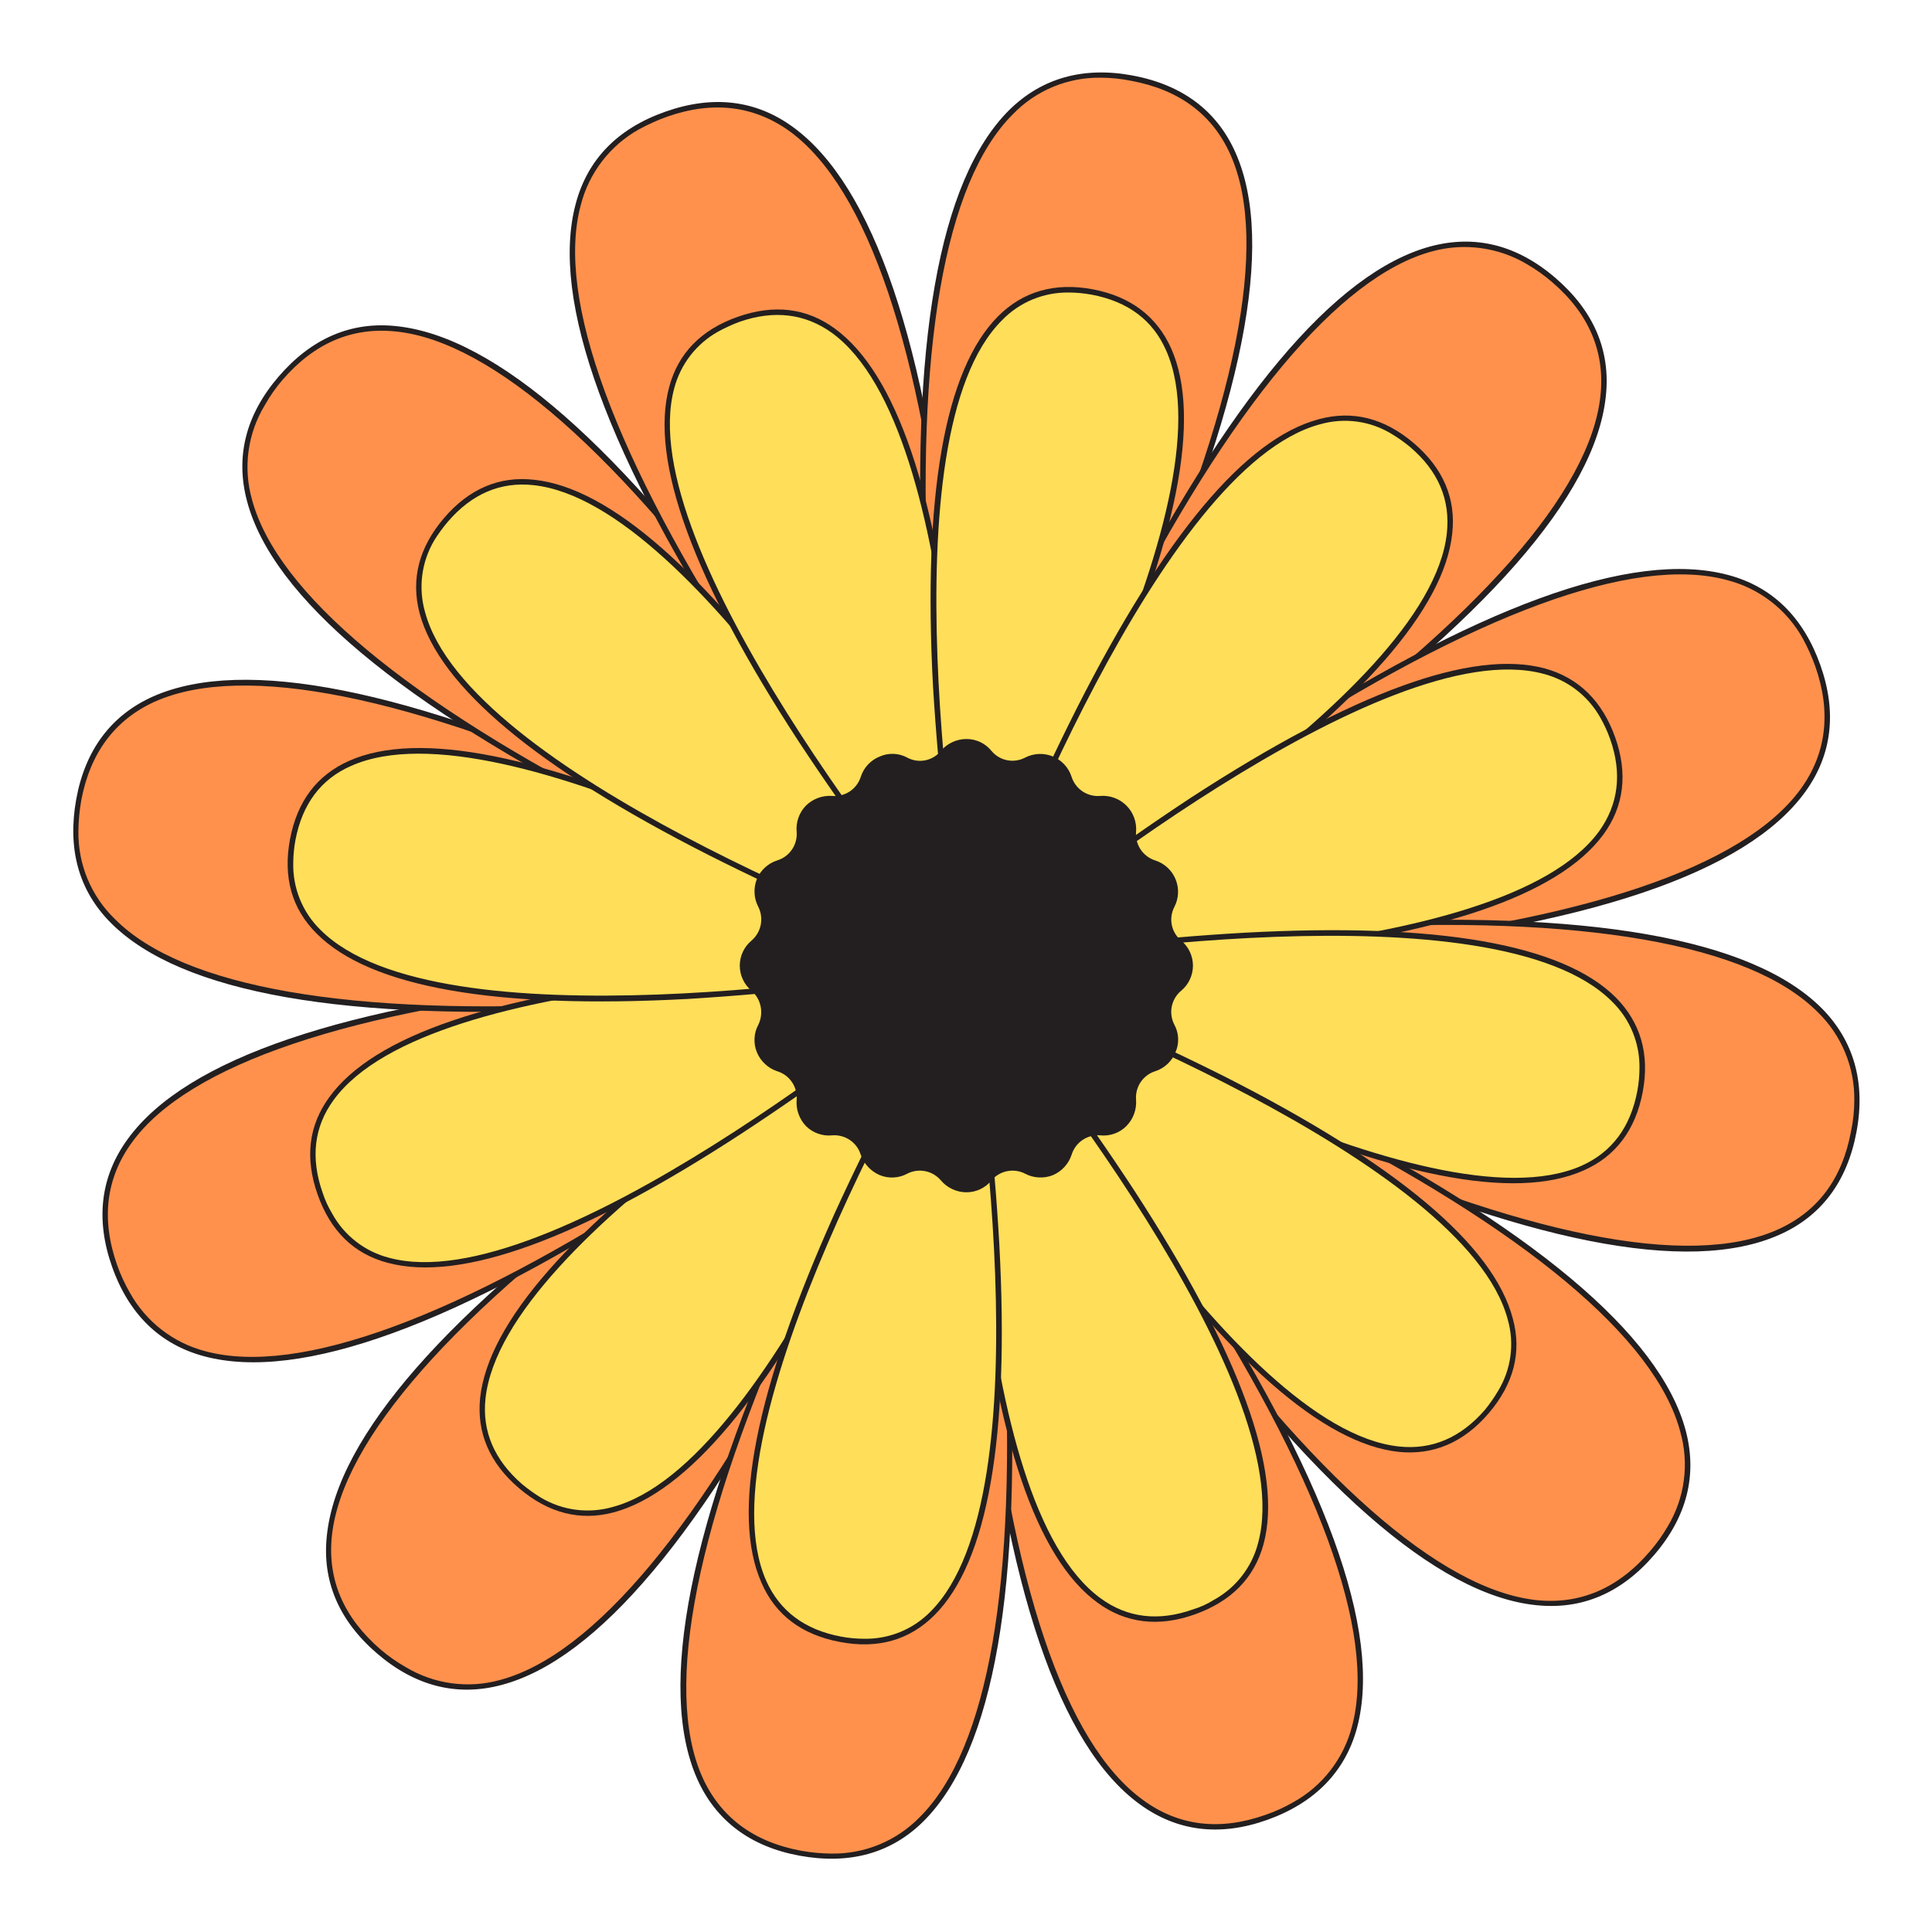 <svg xmlns="http://www.w3.org/2000/svg" xmlns:xlink="http://www.w3.org/1999/xlink" width="500" zoomAndPan="magnify" viewBox="0 0 375 375" height="500" preserveAspectRatio="xMidYMid meet" version="1.0"><path fill="#ff914d" d="M 186.668 188.473 C 186.668 188.473 124.328 364.02 73.527 320.516 C 22.727 277.012 186.668 188.473 186.668 188.473 Z M 186.668 188.473 " fill-opacity="1" fill-rule="nonzero"/><path fill="#231f20" d="M 63.449 298 C 62.477 306.824 65.742 314.539 73.18 320.934 C 80.617 327.324 88.746 329.34 97.363 327.047 C 115.988 322.113 136.77 297.305 159.145 253.312 C 169.688 232.293 179.023 210.746 187.152 188.68 C 187.219 188.469 187.172 188.281 187.012 188.125 L 186.387 188.125 C 165.828 199.539 145.977 212.07 126.828 225.723 C 86.801 254.426 65.465 278.816 63.449 298 Z M 127.457 226.488 C 146.184 213.129 165.598 200.852 185.691 189.656 C 177.707 211.227 168.531 232.285 158.172 252.824 C 136.281 295.914 115.223 321.211 97.086 326.074 C 95.551 326.504 93.992 326.77 92.402 326.879 C 90.812 326.988 89.23 326.934 87.652 326.719 C 86.078 326.504 84.535 326.133 83.035 325.602 C 81.535 325.074 80.102 324.395 78.738 323.574 C 77.008 322.594 75.387 321.461 73.875 320.168 C 66.715 313.984 63.52 306.617 64.422 298.066 C 66.438 279.441 88.191 254.703 127.457 226.488 Z M 127.457 226.488 " fill-opacity="1" fill-rule="nonzero"/><path fill="#ff914d" d="M 186.25 187.918 C 186.25 187.918 44.477 308.699 22.238 245.668 C 0 182.637 186.25 187.918 186.25 187.918 Z M 186.25 187.918 " fill-opacity="1" fill-rule="nonzero"/><path fill="#231f20" d="M 24.809 221.066 C 19.527 228.293 18.484 236.633 21.754 245.875 C 25.02 255.121 31.066 260.957 39.613 263.25 C 58.238 268.254 88.676 257.203 130.027 230.238 C 149.676 217.34 168.531 203.371 186.598 188.332 C 186.75 188.148 186.797 187.941 186.734 187.707 L 186.668 187.707 C 186.582 187.531 186.445 187.441 186.25 187.43 C 162.73 187.031 139.266 187.961 115.852 190.211 C 66.785 195.074 36.137 205.5 24.809 221.066 Z M 115.988 191.184 C 138.895 188.969 161.852 188.043 184.859 188.402 C 167.137 203.105 148.652 216.773 129.402 229.406 C 88.953 255.746 57.961 267.141 39.891 262.277 C 38.348 261.879 36.863 261.328 35.434 260.629 C 34.004 259.926 32.66 259.09 31.398 258.117 C 30.137 257.141 28.988 256.051 27.949 254.844 C 26.91 253.641 26.004 252.34 25.227 250.949 C 24.227 249.219 23.391 247.414 22.727 245.527 C 19.598 236.633 20.57 228.641 25.645 221.691 C 36.625 206.613 67.898 196.047 115.988 191.184 Z M 115.988 191.184 " fill-opacity="1" fill-rule="nonzero"/><path fill="#ff914d" d="M 186.18 187.152 C 186.18 187.152 2.988 220.926 15.289 155.254 C 27.59 89.582 186.18 187.152 186.18 187.152 Z M 186.18 187.152 " fill-opacity="1" fill-rule="nonzero"/><path fill="#231f20" d="M 29.746 135.168 C 21.613 138.785 16.539 145.523 14.801 155.113 C 13.066 164.707 15.219 172.836 21.543 179.16 C 35.164 192.781 67.062 198.41 116.266 195.77 C 139.75 194.426 163.074 191.738 186.25 187.707 C 186.457 187.641 186.668 187.5 186.668 187.293 L 186.668 187.152 C 186.645 186.965 186.551 186.828 186.387 186.734 C 166.215 174.648 145.438 163.715 124.051 153.934 C 79.156 133.711 47.395 127.387 29.746 135.168 Z M 123.703 154.906 C 144.648 164.43 164.988 175.109 184.719 186.945 C 162.043 190.773 139.227 193.367 116.266 194.727 C 67.969 197.301 35.512 191.668 22.309 178.395 C 21.164 177.289 20.141 176.078 19.246 174.766 C 18.348 173.449 17.598 172.055 16.984 170.586 C 16.375 169.113 15.922 167.598 15.625 166.035 C 15.328 164.469 15.191 162.891 15.219 161.301 C 15.238 159.293 15.426 157.301 15.777 155.324 C 17.512 146.082 22.379 139.617 30.16 136.141 C 47.328 128.566 79.641 135.031 123.703 154.906 Z M 123.703 154.906 " fill-opacity="1" fill-rule="nonzero"/><path fill="#ff914d" d="M 186.527 186.527 C 186.527 186.527 10.98 124.188 54.484 73.387 C 97.988 22.586 186.527 186.527 186.527 186.527 Z M 186.527 186.527 " fill-opacity="1" fill-rule="nonzero"/><path fill="#231f20" d="M 77 63.312 C 68.176 62.336 60.461 65.672 54.066 73.109 C 47.676 80.547 45.66 88.676 47.953 97.293 C 52.887 115.918 77.695 136.699 121.688 159.008 C 142.691 169.582 164.238 178.918 186.32 187.012 C 186.531 187.078 186.719 187.031 186.875 186.875 L 186.945 186.875 C 187.012 186.711 187.012 186.551 186.945 186.387 C 175.559 165.789 163.027 145.914 149.348 126.762 C 120.574 86.66 96.184 65.324 77 63.312 Z M 148.512 127.316 C 161.871 146.047 174.148 165.461 185.344 185.555 C 163.781 177.57 142.723 168.422 122.176 158.102 C 79.086 136.211 53.789 115.086 48.926 97.016 C 48.484 95.477 48.211 93.91 48.094 92.316 C 47.98 90.723 48.031 89.129 48.246 87.547 C 48.461 85.961 48.836 84.414 49.371 82.906 C 49.91 81.402 50.594 79.965 51.426 78.602 C 52.406 76.867 53.539 75.246 54.832 73.734 C 61.039 66.555 68.406 63.426 76.934 64.352 C 95.488 66.301 120.297 88.121 148.512 127.316 Z M 148.512 127.316 " fill-opacity="1" fill-rule="nonzero"/><path fill="#ff914d" d="M 187.082 186.109 C 187.082 186.109 66.23 44.34 129.332 22.168 C 192.434 0 187.082 186.109 187.082 186.109 Z M 187.082 186.109 " fill-opacity="1" fill-rule="nonzero"/><path fill="#231f20" d="M 153.934 24.672 C 146.707 19.391 138.367 18.418 129.125 21.684 C 119.879 24.949 114.043 30.926 111.75 39.543 C 106.746 58.168 117.797 88.539 144.762 129.887 C 157.66 149.535 171.629 168.391 186.668 186.457 C 186.852 186.613 187.059 186.66 187.293 186.598 L 187.359 186.598 C 187.523 186.477 187.617 186.312 187.641 186.109 C 188.035 162.613 187.109 139.172 184.859 115.781 C 179.926 66.648 169.5 36 153.934 24.672 Z M 183.816 115.852 C 186.027 138.754 186.957 161.711 186.598 184.719 C 171.906 167.012 158.242 148.551 145.594 129.332 C 119.254 88.816 107.859 57.891 112.723 39.82 C 113.117 38.273 113.66 36.781 114.359 35.344 C 115.059 33.906 115.895 32.555 116.867 31.285 C 117.84 30.02 118.934 28.863 120.141 27.82 C 121.352 26.777 122.656 25.867 124.051 25.09 C 125.793 24.137 127.602 23.328 129.473 22.656 C 138.367 19.527 146.359 20.5 153.309 25.504 C 168.387 36.555 178.953 67.758 183.816 115.852 Z M 183.816 115.852 " fill-opacity="1" fill-rule="nonzero"/><path fill="#ff914d" d="M 187.848 186.039 C 187.848 186.039 154.074 2.918 219.746 15.148 C 285.418 27.383 187.848 186.039 187.848 186.039 Z M 187.848 186.039 " fill-opacity="1" fill-rule="nonzero"/><path fill="#231f20" d="M 239.832 29.676 C 236.215 21.473 229.477 16.469 219.887 14.664 C 210.293 12.855 202.164 15.148 195.84 21.406 C 182.219 35.027 176.59 66.926 179.23 116.195 C 180.586 139.68 183.273 163.004 187.293 186.18 C 187.355 186.395 187.496 186.531 187.707 186.598 L 187.848 186.598 C 188.055 186.609 188.195 186.516 188.266 186.32 C 200.352 166.145 211.285 145.367 221.066 123.98 C 241.289 79.016 247.613 47.258 239.832 29.676 Z M 220.094 123.562 C 210.547 144.52 199.871 164.883 188.055 184.652 C 184.23 161.949 181.637 139.109 180.273 116.129 C 177.699 67.898 183.332 35.375 196.605 22.168 C 197.711 21.023 198.922 20.004 200.234 19.105 C 201.551 18.211 202.945 17.457 204.414 16.848 C 205.887 16.238 207.402 15.785 208.965 15.488 C 210.531 15.188 212.109 15.055 213.699 15.082 C 215.715 15.09 217.707 15.297 219.676 15.707 C 228.918 17.445 235.383 22.238 238.859 30.09 C 246.434 47.188 239.969 79.504 220.094 123.562 Z M 220.094 123.562 " fill-opacity="1" fill-rule="nonzero"/><path fill="#ff914d" d="M 188.473 186.387 C 188.473 186.387 250.812 10.84 301.613 54.348 C 352.414 97.852 188.473 186.387 188.473 186.387 Z M 188.473 186.387 " fill-opacity="1" fill-rule="nonzero"/><path fill="#231f20" d="M 311.688 76.934 C 312.664 68.035 309.328 60.324 301.891 53.93 C 294.453 47.535 286.324 45.52 277.707 47.812 C 259.082 52.816 238.301 77.625 215.992 121.547 C 205.43 142.559 196.094 164.105 187.988 186.18 C 187.926 186.414 187.973 186.621 188.125 186.805 L 188.195 186.805 C 188.34 186.945 188.504 186.969 188.68 186.875 C 209.262 175.461 229.137 162.93 248.309 149.277 C 288.34 120.438 309.672 96.113 311.688 76.934 Z M 247.684 148.375 C 228.949 161.742 209.535 174.043 189.445 185.277 C 197.438 163.691 206.59 142.613 216.898 122.035 C 238.789 78.949 259.914 53.652 277.984 48.785 C 279.523 48.367 281.09 48.102 282.684 47.996 C 284.277 47.891 285.863 47.949 287.445 48.164 C 289.027 48.379 290.574 48.746 292.082 49.273 C 293.59 49.801 295.027 50.473 296.398 51.289 C 298.133 52.293 299.754 53.449 301.266 54.762 C 308.422 60.879 311.551 68.316 310.648 76.793 C 308.699 95.418 286.879 120.16 247.684 148.375 Z M 247.684 148.375 " fill-opacity="1" fill-rule="nonzero"/><path fill="#ff914d" d="M 188.891 186.945 C 188.891 186.945 330.66 66.16 352.832 129.191 C 375 192.227 188.891 186.945 188.891 186.945 Z M 188.891 186.945 " fill-opacity="1" fill-rule="nonzero"/><path fill="#231f20" d="M 350.328 153.793 C 355.609 146.566 356.582 138.227 353.316 129.055 C 350.051 119.879 344.074 113.902 335.457 111.609 C 316.832 106.605 286.461 117.727 245.113 144.621 C 225.473 157.559 206.617 171.551 188.543 186.598 C 188.383 186.754 188.34 186.938 188.402 187.152 C 188.523 187.316 188.688 187.41 188.891 187.43 C 212.387 187.828 235.828 186.902 259.219 184.652 C 308.352 179.785 339 169.363 350.328 153.793 Z M 259.148 183.676 C 236.246 185.891 213.289 186.816 190.281 186.457 C 208.023 171.816 226.484 158.148 245.668 145.453 C 286.184 119.117 317.109 107.719 335.18 112.582 C 336.727 112.977 338.219 113.523 339.656 114.219 C 341.094 114.918 342.445 115.754 343.715 116.727 C 344.98 117.703 346.137 118.793 347.18 120.004 C 348.223 121.215 349.133 122.516 349.91 123.91 C 350.863 125.656 351.672 127.461 352.344 129.332 C 355.473 138.227 354.5 146.289 349.496 153.168 C 338.445 168.32 307.242 178.812 259.148 183.676 Z M 259.148 183.676 " fill-opacity="1" fill-rule="nonzero"/><path fill="#ff914d" d="M 188.961 187.707 C 188.961 187.707 372.082 153.934 359.852 219.676 C 347.617 285.418 188.961 187.707 188.961 187.707 Z M 188.961 187.707 " fill-opacity="1" fill-rule="nonzero"/><path fill="#231f20" d="M 345.324 239.691 C 353.527 236.078 358.531 229.336 360.336 219.746 C 362.145 210.156 359.852 202.023 353.594 195.699 C 339.973 182.078 308.074 176.52 258.805 179.16 C 222.18 181.105 189.168 187.152 188.82 187.152 C 188.605 187.219 188.469 187.355 188.402 187.57 L 188.402 187.707 C 188.391 187.918 188.484 188.055 188.68 188.125 C 208.82 200.273 229.602 211.211 251.02 220.926 C 295.984 241.219 327.742 247.477 345.324 239.691 Z M 251.438 220.023 C 221.902 206.68 196.117 191.391 190.348 187.988 C 213.043 184.09 235.883 181.473 258.871 180.133 C 307.102 177.562 339.625 183.191 352.832 196.465 C 353.977 197.578 354.996 198.797 355.891 200.117 C 356.789 201.441 357.539 202.84 358.148 204.316 C 358.758 205.793 359.211 207.312 359.512 208.883 C 359.809 210.449 359.945 212.035 359.918 213.629 C 359.91 215.621 359.703 217.59 359.293 219.539 C 357.578 228.852 352.785 235.242 344.91 238.719 C 327.812 246.293 295.496 239.832 251.438 220.023 Z M 251.438 220.023 " fill-opacity="1" fill-rule="nonzero"/><path fill="#ff914d" d="M 188.613 188.332 C 188.613 188.332 364.16 250.672 320.652 301.473 C 277.148 352.273 188.613 188.332 188.613 188.332 Z M 188.613 188.332 " fill-opacity="1" fill-rule="nonzero"/><path fill="#231f20" d="M 298.066 311.551 C 306.965 312.523 314.676 309.258 321.07 301.82 C 327.465 294.383 329.48 286.254 327.188 277.637 C 322.184 259.012 297.375 238.23 253.453 215.855 C 232.426 205.328 210.879 195.992 188.82 187.848 C 188.586 187.785 188.379 187.832 188.195 187.988 C 188.062 188.16 188.039 188.344 188.125 188.543 C 188.332 188.82 204.316 218.355 225.723 248.102 C 254.562 288.199 278.887 309.535 298.066 311.551 Z M 226.625 247.543 C 213.258 228.809 200.957 209.395 189.723 189.309 C 211.316 197.301 232.398 206.477 252.965 216.828 C 296.051 238.648 321.348 259.777 326.145 277.914 C 326.578 279.445 326.855 281.004 326.969 282.594 C 327.086 284.18 327.039 285.762 326.828 287.34 C 326.621 288.918 326.254 290.457 325.727 291.961 C 325.203 293.461 324.531 294.895 323.711 296.262 C 322.707 297.992 321.551 299.613 320.238 301.125 C 314.121 308.285 306.684 311.48 298.207 310.578 C 279.582 308.562 254.84 286.809 226.625 247.543 Z M 226.625 247.543 " fill-opacity="1" fill-rule="nonzero"/><path fill="#ff914d" d="M 188.055 188.75 C 188.055 188.75 308.84 330.523 245.809 352.762 C 182.773 375 188.055 188.75 188.055 188.75 Z M 188.055 188.75 " fill-opacity="1" fill-rule="nonzero"/><path fill="#231f20" d="M 221.207 350.191 C 228.434 355.473 236.773 356.516 245.945 353.246 C 255.121 349.98 261.098 343.934 263.391 335.387 C 268.395 316.762 257.273 286.324 230.379 244.973 C 217.441 225.336 203.449 206.477 188.402 188.402 C 188.246 188.246 188.062 188.199 187.848 188.266 C 187.801 188.266 187.777 188.289 187.777 188.332 C 187.602 188.418 187.508 188.555 187.5 188.75 C 187.102 212.27 188.027 235.734 190.281 259.148 C 195.215 308.215 205.637 338.863 221.207 350.191 Z M 191.324 259.012 C 189.109 236.105 188.184 213.148 188.543 190.141 C 203.195 207.898 216.863 226.383 229.547 245.598 C 255.883 286.047 267.281 317.039 262.418 335.109 C 262.016 336.652 261.469 338.137 260.766 339.566 C 260.066 340.996 259.227 342.34 258.254 343.602 C 257.281 344.863 256.191 346.012 254.984 347.051 C 253.777 348.09 252.48 348.996 251.09 349.773 C 249.34 350.789 247.512 351.621 245.598 352.273 C 236.773 355.402 228.711 354.43 221.832 349.355 C 206.68 338.375 196.188 307.102 191.324 259.012 Z M 191.324 259.012 " fill-opacity="1" fill-rule="nonzero"/><path fill="#ff914d" d="M 187.293 188.82 C 187.293 188.82 221.066 372.012 155.324 359.711 C 89.582 347.41 187.293 188.82 187.293 188.82 Z M 187.293 188.82 " fill-opacity="1" fill-rule="nonzero"/><path fill="#231f20" d="M 135.309 345.254 C 138.922 353.387 145.664 358.461 155.254 360.199 C 164.844 361.934 172.977 359.781 179.301 353.457 C 192.922 339.836 198.48 307.938 195.84 258.734 C 193.895 222.109 187.848 189.027 187.848 188.75 C 187.848 188.473 187.641 188.332 187.43 188.332 L 187.293 188.332 C 187.105 188.355 186.965 188.449 186.875 188.613 C 174.727 208.75 163.789 229.531 154.074 250.949 C 133.781 295.844 127.523 327.605 135.309 345.254 Z M 154.977 251.297 C 164.559 230.383 175.238 210.043 187.012 190.281 C 190.918 212.949 193.535 235.77 194.867 258.734 C 197.438 307.031 191.809 339.488 178.535 352.691 C 177.422 353.836 176.203 354.855 174.883 355.754 C 173.559 356.648 172.16 357.402 170.684 358.012 C 169.207 358.621 167.688 359.074 166.117 359.371 C 164.551 359.668 162.965 359.805 161.371 359.781 C 159.387 359.762 157.414 359.574 155.461 359.223 C 146.148 357.488 139.758 352.621 136.281 344.84 C 128.707 327.672 135.168 295.359 154.977 251.297 Z M 154.977 251.297 " fill-opacity="1" fill-rule="nonzero"/><path fill="#ffde59" d="M 186.875 188.266 C 186.875 188.266 139.547 321.488 101.047 288.477 C 62.547 255.469 186.875 188.266 186.875 188.266 Z M 186.875 188.266 " fill-opacity="1" fill-rule="nonzero"/><path fill="#231f20" d="M 93.195 271.312 C 92.5 278.055 95 283.961 100.699 288.824 C 106.398 293.691 112.582 295.289 119.117 293.551 C 133.363 289.727 149.137 270.895 166.094 237.469 C 174.113 221.516 181.199 205.16 187.359 188.402 C 187.426 188.191 187.379 188.004 187.223 187.848 L 186.598 187.848 C 171.016 196.539 155.957 206.059 141.426 216.41 C 110.984 238.23 94.793 256.719 93.195 271.312 Z M 185.902 189.375 C 181.664 200.844 149.902 284.238 118.906 292.508 C 117.75 292.84 116.566 293.047 115.367 293.137 C 114.164 293.227 112.965 293.191 111.773 293.039 C 110.578 292.883 109.41 292.609 108.27 292.215 C 107.133 291.82 106.043 291.316 105.008 290.703 C 103.715 289.914 102.488 289.031 101.324 288.062 C 95.973 283.406 93.543 277.844 94.238 271.449 C 97.641 239.484 175.199 195.285 185.902 189.375 Z M 185.902 189.375 " fill-opacity="1" fill-rule="nonzero"/><path fill="#ffde59" d="M 186.527 187.777 C 186.527 187.777 78.949 279.512 62.129 231.629 C 45.312 183.746 186.527 187.777 186.527 187.777 Z M 186.527 187.777 " fill-opacity="1" fill-rule="nonzero"/><path fill="#231f20" d="M 63.938 212.934 C 59.906 218.426 59.141 224.75 61.645 231.84 C 64.145 238.926 68.66 243.375 75.266 245.113 C 89.441 248.934 112.516 240.523 143.926 220.023 C 158.859 210.246 173.176 199.637 186.875 188.195 C 187.086 188.062 187.156 187.879 187.082 187.641 L 187.082 187.5 C 186.98 187.355 186.844 187.285 186.668 187.293 C 168.812 186.984 151 187.676 133.223 189.375 C 95.836 193.129 72.555 201.051 63.938 212.934 Z M 185.137 188.266 C 175.754 196.117 106.539 252.48 75.543 244.141 C 74.379 243.844 73.258 243.43 72.176 242.902 C 71.098 242.375 70.082 241.746 69.133 241.008 C 68.18 240.273 67.316 239.449 66.535 238.539 C 65.754 237.625 65.07 236.645 64.492 235.59 C 63.711 234.297 63.086 232.93 62.617 231.492 C 60.254 224.75 60.949 218.703 64.77 213.492 C 83.672 187.57 172.906 188.055 185.137 188.266 Z M 185.137 188.266 " fill-opacity="1" fill-rule="nonzero"/><path fill="#ffde59" d="M 186.527 187.223 C 186.527 187.223 47.465 212.867 56.777 162.969 C 66.09 113.07 186.527 187.223 186.527 187.223 Z M 186.527 187.223 " fill-opacity="1" fill-rule="nonzero"/><path fill="#231f20" d="M 67.758 147.68 C 61.504 150.457 57.68 155.531 56.293 162.898 C 54.902 170.266 56.641 176.449 61.504 181.246 C 71.859 191.602 96.043 195.91 133.5 193.895 C 151.309 192.812 169.008 190.773 186.598 187.777 C 186.805 187.707 187.012 187.57 187.012 187.359 L 187.012 187.223 C 187.02 187.047 186.949 186.906 186.805 186.805 C 171.504 177.605 155.73 169.312 139.477 161.926 C 105.285 146.496 81.172 141.703 67.758 147.68 Z M 185.066 186.945 C 172.977 189.027 84.926 203.277 62.199 180.48 C 61.34 179.641 60.578 178.723 59.906 177.727 C 59.234 176.73 58.676 175.676 58.219 174.566 C 57.766 173.453 57.43 172.309 57.211 171.125 C 56.988 169.945 56.895 168.754 56.918 167.555 C 56.926 166.059 57.062 164.578 57.336 163.105 C 58.656 156.086 62.27 151.223 68.176 148.652 C 97.574 135.586 174.574 180.688 185.066 186.945 Z M 185.066 186.945 " fill-opacity="1" fill-rule="nonzero"/><path fill="#ffde59" d="M 186.734 186.734 C 186.734 186.734 53.512 139.41 86.523 100.906 C 119.531 62.406 186.734 186.734 186.734 186.734 Z M 186.734 186.734 " fill-opacity="1" fill-rule="nonzero"/><path fill="#231f20" d="M 103.688 93.125 C 96.945 92.359 91.039 94.863 86.176 100.562 C 81.309 106.258 79.711 112.445 81.449 119.047 C 85.273 133.223 104.105 149 137.531 165.957 C 153.469 174.008 169.824 181.098 186.598 187.223 C 186.809 187.289 186.996 187.242 187.152 187.082 L 187.223 187.082 C 187.289 186.922 187.289 186.758 187.223 186.598 C 178.559 170.953 169.039 155.848 158.66 141.285 C 136.77 110.848 118.281 94.652 103.688 93.125 Z M 185.625 185.762 C 174.156 181.523 90.762 149.832 82.492 118.77 C 82.16 117.609 81.953 116.43 81.863 115.227 C 81.773 114.027 81.809 112.828 81.961 111.633 C 82.117 110.438 82.391 109.27 82.785 108.133 C 83.18 106.992 83.684 105.906 84.297 104.871 C 85.09 103.598 85.969 102.395 86.938 101.254 C 91.594 95.836 97.156 93.473 103.551 94.168 C 135.516 97.574 179.715 175.129 185.625 185.762 Z M 185.625 185.762 " fill-opacity="1" fill-rule="nonzero"/><path fill="#ffde59" d="M 187.223 186.457 C 187.223 186.457 95.488 78.879 143.371 61.992 C 191.254 45.102 187.223 186.457 187.223 186.457 Z M 187.223 186.457 " fill-opacity="1" fill-rule="nonzero"/><path fill="#231f20" d="M 162.066 63.797 C 156.574 59.766 150.25 59.004 143.16 61.504 C 136.074 64.004 131.625 68.594 129.887 75.125 C 126.066 89.301 134.473 112.445 154.977 143.855 C 164.793 158.758 175.402 173.074 186.805 186.805 C 186.961 186.961 187.148 187.008 187.359 186.945 L 187.5 186.945 C 187.664 186.852 187.734 186.711 187.707 186.527 C 188.016 168.672 187.324 150.859 185.625 133.086 C 181.871 95.766 173.949 72.484 162.066 63.797 Z M 186.734 185.066 C 178.883 175.617 122.52 106.469 130.859 75.402 C 131.16 74.242 131.578 73.121 132.105 72.043 C 132.633 70.965 133.266 69.949 134 69 C 134.734 68.051 135.559 67.184 136.469 66.402 C 137.379 65.621 138.359 64.938 139.41 64.352 C 140.73 63.629 142.098 63.004 143.508 62.477 C 150.25 60.113 156.297 60.879 161.508 64.633 C 187.43 83.605 186.945 172.836 186.734 185.066 Z M 186.734 185.066 " fill-opacity="1" fill-rule="nonzero"/><path fill="#ffde59" d="M 187.777 186.387 C 187.777 186.387 162.133 47.395 212.031 56.707 C 261.93 66.02 187.777 186.387 187.777 186.387 Z M 187.777 186.387 " fill-opacity="1" fill-rule="nonzero"/><path fill="#231f20" d="M 227.32 67.621 C 224.543 61.434 219.469 57.543 212.102 56.152 C 204.734 54.762 198.551 56.57 193.754 61.363 C 183.398 71.719 179.09 95.973 181.105 133.363 C 182.195 151.195 184.234 168.914 187.223 186.527 C 187.285 186.742 187.426 186.879 187.641 186.945 L 187.777 186.945 C 187.965 186.922 188.102 186.828 188.195 186.668 C 197.395 171.367 205.688 155.59 213.074 139.34 C 228.504 105.148 233.297 81.031 227.32 67.621 Z M 188.055 184.93 C 185.973 172.906 171.723 84.785 194.52 62.129 C 195.355 61.266 196.273 60.496 197.27 59.82 C 198.266 59.145 199.316 58.578 200.43 58.117 C 201.539 57.66 202.688 57.316 203.867 57.09 C 205.051 56.863 206.242 56.762 207.445 56.777 C 208.941 56.785 210.422 56.926 211.895 57.195 C 218.914 58.516 223.777 62.129 226.348 68.035 C 239.414 97.434 194.312 174.434 188.055 184.93 Z M 188.055 184.93 " fill-opacity="1" fill-rule="nonzero"/><path fill="#ffde59" d="M 188.266 186.668 C 188.266 186.668 235.59 53.441 274.094 86.453 C 312.594 119.465 188.266 186.668 188.266 186.668 Z M 188.266 186.668 " fill-opacity="1" fill-rule="nonzero"/><path fill="#231f20" d="M 281.875 103.551 C 282.641 96.809 280.137 90.902 274.438 86.035 C 268.742 81.172 262.555 79.574 255.953 81.379 C 241.777 85.133 226 103.965 209.043 137.395 C 201.008 153.336 193.918 169.691 187.777 186.457 C 187.711 186.672 187.758 186.855 187.918 187.012 L 188.473 187.012 C 204.094 178.371 219.172 168.875 233.715 158.52 C 264.152 136.629 280.348 118.145 281.875 103.551 Z M 189.238 185.484 C 193.477 174.02 225.168 90.621 256.23 82.352 C 257.391 82.02 258.574 81.809 259.777 81.723 C 260.98 81.633 262.184 81.672 263.379 81.832 C 264.574 81.992 265.742 82.277 266.879 82.68 C 268.016 83.086 269.102 83.602 270.129 84.23 C 271.402 84.992 272.605 85.852 273.746 86.801 C 279.164 91.434 281.527 96.992 280.832 103.48 C 277.426 135.379 199.871 179.578 189.238 185.484 Z M 189.238 185.484 " fill-opacity="1" fill-rule="nonzero"/><path fill="#ffde59" d="M 188.543 187.082 C 188.543 187.082 296.121 95.418 313.008 143.23 C 329.898 191.043 188.543 187.082 188.543 187.082 Z M 188.543 187.082 " fill-opacity="1" fill-rule="nonzero"/><path fill="#231f20" d="M 311.203 161.996 C 315.234 156.504 315.996 150.109 313.496 143.094 C 310.996 136.074 306.406 131.555 299.875 129.75 C 285.699 125.926 262.555 134.406 231.145 154.836 C 216.242 164.656 201.926 175.266 188.195 186.668 C 188.039 186.852 187.992 187.059 188.055 187.293 L 188.125 187.293 C 188.207 187.469 188.348 187.559 188.543 187.57 C 206.395 187.836 224.211 187.117 241.984 185.414 C 279.234 181.73 302.516 173.809 311.203 161.996 Z M 189.934 186.598 C 199.383 178.742 268.531 122.453 299.598 130.793 C 300.758 131.094 301.879 131.508 302.957 132.035 C 304.035 132.562 305.051 133.195 306 133.93 C 306.949 134.664 307.816 135.488 308.598 136.398 C 309.379 137.309 310.062 138.289 310.648 139.34 C 311.395 140.648 312.02 142.016 312.523 143.441 C 314.887 150.109 314.121 156.156 310.367 161.371 C 291.395 187.293 202.164 186.805 189.934 186.598 Z M 189.934 186.598 " fill-opacity="1" fill-rule="nonzero"/><path fill="#ffde59" d="M 188.613 187.641 C 188.613 187.641 327.605 161.996 318.293 211.895 C 308.98 261.793 188.613 187.641 188.613 187.641 Z M 188.613 187.641 " fill-opacity="1" fill-rule="nonzero"/><path fill="#231f20" d="M 307.379 227.184 C 313.566 224.473 317.457 219.328 318.848 211.961 C 320.238 204.598 318.43 198.48 313.637 193.617 C 303.281 183.262 279.027 179.023 241.637 181.035 C 223.797 182.047 206.074 184.086 188.473 187.152 C 188.266 187.152 188.125 187.359 188.055 187.57 C 188.066 187.766 188.156 187.902 188.332 187.988 C 203.641 197.191 219.414 205.508 235.66 212.934 C 269.852 228.363 293.969 233.16 307.379 227.184 Z M 190.07 187.918 C 202.094 185.832 290.215 171.656 312.871 194.379 C 313.734 195.219 314.504 196.137 315.18 197.129 C 315.855 198.125 316.422 199.18 316.883 200.289 C 317.34 201.402 317.684 202.547 317.91 203.73 C 318.137 204.91 318.238 206.105 318.223 207.305 C 318.219 208.801 318.078 210.285 317.805 211.754 C 316.484 218.773 312.871 223.637 306.965 226.277 C 277.566 239.273 200.566 194.172 190.07 187.918 Z M 190.07 187.918 " fill-opacity="1" fill-rule="nonzero"/><path fill="#ffde59" d="M 188.332 188.125 C 188.332 188.125 321.559 235.453 288.547 273.953 C 255.535 312.453 188.332 188.125 188.332 188.125 Z M 188.332 188.125 " fill-opacity="1" fill-rule="nonzero"/><path fill="#231f20" d="M 271.449 281.805 C 278.191 282.5 284.098 280 288.965 274.301 C 293.828 268.602 295.426 262.418 293.621 255.883 C 289.867 241.637 271.035 225.863 237.605 208.906 C 221.648 200.902 205.293 193.812 188.543 187.641 C 188.328 187.574 188.145 187.621 187.988 187.777 L 187.918 187.777 C 187.844 187.965 187.844 188.148 187.918 188.332 C 196.598 203.906 206.098 218.965 216.41 233.508 C 238.371 264.016 256.855 280.207 271.449 281.805 Z M 189.516 189.098 C 200.98 193.336 284.379 225.098 292.648 256.094 C 292.98 257.254 293.191 258.434 293.277 259.637 C 293.367 260.844 293.328 262.043 293.168 263.238 C 293.008 264.434 292.723 265.602 292.32 266.738 C 291.914 267.879 291.398 268.961 290.77 269.992 C 290.008 271.285 289.148 272.512 288.199 273.676 C 283.543 279.027 277.984 281.457 271.52 280.762 C 239.621 277.359 195.422 199.801 189.516 189.098 Z M 189.516 189.098 " fill-opacity="1" fill-rule="nonzero"/><path fill="#ffde59" d="M 187.918 188.473 C 187.918 188.473 279.582 296.051 231.77 312.871 C 183.957 329.688 187.918 188.473 187.918 188.473 Z M 187.918 188.473 " fill-opacity="1" fill-rule="nonzero"/><path fill="#231f20" d="M 213.004 311.062 C 218.496 315.094 224.891 315.859 231.906 313.355 C 238.926 310.855 243.445 306.34 245.25 299.734 C 249.074 285.559 240.594 262.484 220.164 231.074 C 210.387 216.141 199.777 201.824 188.332 188.125 C 188.176 187.902 187.969 187.832 187.707 187.918 C 187.707 187.988 187.707 187.988 187.641 187.988 C 187.477 188.078 187.383 188.219 187.359 188.402 C 187.098 206.258 187.812 224.07 189.516 241.848 C 193.27 279.164 201.191 302.445 213.004 311.062 Z M 188.402 189.863 C 196.258 199.246 252.547 268.461 244.207 299.457 C 243.91 300.621 243.5 301.742 242.973 302.824 C 242.445 303.902 241.812 304.918 241.078 305.867 C 240.344 306.82 239.52 307.684 238.609 308.465 C 237.695 309.246 236.711 309.93 235.66 310.508 C 234.379 311.316 233.012 311.941 231.559 312.383 C 224.891 314.746 218.844 314.051 213.629 310.23 C 187.707 291.328 188.195 202.094 188.402 189.863 Z M 188.402 189.863 " fill-opacity="1" fill-rule="nonzero"/><path fill="#ffde59" d="M 187.359 188.473 C 187.359 188.473 213.004 327.535 163.105 318.223 C 113.207 308.91 187.359 188.473 187.359 188.473 Z M 187.359 188.473 " fill-opacity="1" fill-rule="nonzero"/><path fill="#231f20" d="M 147.816 307.242 C 150.527 313.496 155.672 317.32 163.039 318.707 C 170.402 320.098 176.52 318.359 181.383 313.496 C 191.738 303.141 195.977 278.957 193.965 241.5 C 192.961 223.68 190.926 205.98 187.848 188.402 C 187.848 188.289 187.809 188.191 187.727 188.109 C 187.645 188.027 187.547 187.988 187.43 187.988 L 187.359 187.988 C 187.176 187.961 187.035 188.031 186.945 188.195 C 177.738 203.5 169.422 219.277 161.996 235.523 C 146.637 269.715 141.84 293.828 147.816 307.242 Z M 187.082 189.934 C 189.168 202.023 203.344 290.074 180.621 312.801 C 179.781 313.66 178.863 314.422 177.867 315.094 C 176.871 315.766 175.816 316.324 174.703 316.781 C 173.594 317.234 172.445 317.57 171.266 317.789 C 170.086 318.012 168.895 318.105 167.695 318.082 C 166.199 318.078 164.715 317.941 163.246 317.664 C 156.227 316.344 151.363 312.73 148.723 306.824 C 135.727 277.426 180.828 200.426 187.082 189.934 Z M 187.082 189.934 " fill-opacity="1" fill-rule="nonzero"/><path fill="#231f20" d="M 192.016 146.082 C 192.453 146.59 192.957 147.012 193.531 147.352 C 194.109 147.691 194.723 147.926 195.379 148.059 C 196.035 148.191 196.691 148.211 197.355 148.121 C 198.02 148.035 198.648 147.84 199.246 147.539 C 199.621 147.336 200.016 147.176 200.426 147.059 C 200.84 146.945 201.258 146.875 201.688 146.852 C 202.113 146.828 202.539 146.852 202.961 146.926 C 203.383 146.996 203.793 147.113 204.188 147.277 C 204.586 147.441 204.957 147.645 205.309 147.891 C 205.66 148.137 205.977 148.418 206.266 148.738 C 206.555 149.055 206.801 149.398 207.012 149.77 C 207.223 150.145 207.391 150.535 207.516 150.945 C 207.719 151.582 208.02 152.168 208.422 152.703 C 208.82 153.238 209.301 153.691 209.855 154.066 C 210.41 154.438 211.012 154.707 211.66 154.875 C 212.309 155.043 212.965 155.102 213.629 155.047 C 214.055 155.008 214.48 155.016 214.902 155.074 C 215.324 155.129 215.734 155.23 216.137 155.375 C 216.535 155.52 216.918 155.707 217.277 155.938 C 217.637 156.168 217.965 156.43 218.266 156.734 C 218.566 157.035 218.832 157.363 219.062 157.723 C 219.293 158.082 219.48 158.465 219.625 158.863 C 219.77 159.266 219.871 159.676 219.926 160.098 C 219.984 160.52 219.992 160.945 219.953 161.371 C 219.898 162.035 219.957 162.691 220.125 163.34 C 220.293 163.988 220.562 164.59 220.934 165.145 C 221.309 165.699 221.762 166.18 222.297 166.578 C 222.832 166.98 223.418 167.281 224.055 167.484 C 224.465 167.609 224.855 167.777 225.23 167.988 C 225.602 168.199 225.945 168.445 226.262 168.734 C 226.582 169.023 226.863 169.34 227.109 169.691 C 227.355 170.043 227.559 170.414 227.723 170.812 C 227.887 171.207 228.004 171.617 228.074 172.039 C 228.148 172.461 228.172 172.887 228.148 173.312 C 228.125 173.742 228.055 174.16 227.941 174.574 C 227.824 174.984 227.664 175.379 227.461 175.754 C 227.16 176.352 226.965 176.98 226.879 177.645 C 226.789 178.309 226.809 178.965 226.941 179.621 C 227.074 180.277 227.309 180.891 227.648 181.469 C 227.988 182.043 228.41 182.547 228.918 182.984 C 229.246 183.258 229.543 183.562 229.805 183.902 C 230.066 184.242 230.285 184.602 230.469 184.992 C 230.648 185.379 230.785 185.781 230.879 186.199 C 230.973 186.613 231.016 187.039 231.016 187.465 C 231.016 187.895 230.973 188.316 230.879 188.734 C 230.785 189.148 230.648 189.551 230.469 189.941 C 230.285 190.328 230.066 190.691 229.805 191.027 C 229.543 191.367 229.246 191.672 228.918 191.949 C 228.41 192.371 227.984 192.871 227.641 193.438 C 227.301 194.008 227.062 194.621 226.934 195.27 C 226.801 195.922 226.777 196.574 226.867 197.234 C 226.961 197.891 227.156 198.516 227.461 199.105 C 227.664 199.484 227.824 199.883 227.941 200.297 C 228.055 200.711 228.125 201.133 228.148 201.562 C 228.172 201.992 228.148 202.418 228.074 202.844 C 228.004 203.27 227.887 203.68 227.723 204.078 C 227.562 204.477 227.355 204.852 227.109 205.207 C 226.863 205.559 226.582 205.883 226.266 206.172 C 225.949 206.465 225.605 206.715 225.23 206.93 C 224.859 207.145 224.465 207.316 224.055 207.445 C 223.422 207.641 222.836 207.938 222.301 208.332 C 221.77 208.727 221.316 209.199 220.941 209.746 C 220.57 210.297 220.297 210.895 220.129 211.535 C 219.961 212.176 219.902 212.828 219.953 213.492 C 219.996 213.918 219.992 214.344 219.941 214.773 C 219.891 215.199 219.793 215.613 219.648 216.02 C 219.504 216.422 219.32 216.809 219.09 217.172 C 218.863 217.535 218.598 217.871 218.297 218.176 C 217.992 218.48 217.664 218.75 217.301 218.98 C 216.941 219.215 216.559 219.402 216.152 219.551 C 215.75 219.699 215.336 219.801 214.91 219.859 C 214.484 219.914 214.059 219.922 213.629 219.887 C 212.969 219.828 212.316 219.883 211.672 220.043 C 211.027 220.207 210.426 220.473 209.871 220.84 C 209.316 221.203 208.84 221.652 208.434 222.18 C 208.031 222.707 207.723 223.285 207.516 223.914 C 207.383 224.32 207.211 224.707 207 225.078 C 206.785 225.445 206.531 225.785 206.246 226.102 C 205.957 226.414 205.641 226.695 205.289 226.941 C 204.941 227.184 204.57 227.391 204.18 227.555 C 203.785 227.719 203.379 227.84 202.961 227.918 C 202.543 227.996 202.121 228.027 201.695 228.012 C 201.27 228 200.848 227.938 200.438 227.836 C 200.023 227.73 199.625 227.582 199.246 227.391 C 198.652 227.086 198.023 226.887 197.363 226.793 C 196.703 226.699 196.047 226.715 195.391 226.84 C 194.738 226.969 194.121 227.195 193.543 227.527 C 192.965 227.859 192.457 228.277 192.016 228.781 C 191.742 229.109 191.438 229.402 191.098 229.664 C 190.758 229.926 190.398 230.148 190.008 230.328 C 189.621 230.508 189.219 230.645 188.801 230.738 C 188.387 230.832 187.961 230.879 187.535 230.879 C 187.105 230.879 186.684 230.832 186.266 230.738 C 185.852 230.645 185.449 230.508 185.059 230.328 C 184.672 230.148 184.309 229.926 183.973 229.664 C 183.633 229.402 183.328 229.109 183.051 228.781 C 182.625 228.277 182.121 227.855 181.551 227.523 C 180.98 227.188 180.367 226.957 179.719 226.832 C 179.066 226.703 178.414 226.688 177.758 226.785 C 177.102 226.883 176.48 227.082 175.895 227.391 C 175.512 227.586 175.113 227.742 174.695 227.852 C 174.281 227.961 173.859 228.023 173.426 228.043 C 172.996 228.059 172.57 228.031 172.148 227.953 C 171.723 227.879 171.312 227.758 170.918 227.594 C 170.52 227.426 170.145 227.219 169.793 226.973 C 169.441 226.727 169.121 226.445 168.828 226.125 C 168.539 225.809 168.285 225.465 168.07 225.09 C 167.855 224.719 167.684 224.328 167.555 223.914 C 167.359 223.285 167.062 222.703 166.664 222.172 C 166.27 221.645 165.797 221.195 165.246 220.828 C 164.695 220.461 164.102 220.199 163.457 220.035 C 162.816 219.875 162.168 219.824 161.508 219.887 C 161.078 219.922 160.652 219.914 160.223 219.855 C 159.797 219.801 159.383 219.695 158.977 219.551 C 158.57 219.402 158.188 219.211 157.824 218.98 C 157.461 218.75 157.129 218.48 156.824 218.176 C 156.52 217.871 156.25 217.539 156.02 217.176 C 155.789 216.812 155.598 216.43 155.449 216.023 C 155.305 215.617 155.199 215.203 155.145 214.777 C 155.086 214.348 155.078 213.922 155.113 213.492 C 155.176 212.832 155.125 212.184 154.965 211.543 C 154.801 210.898 154.539 210.305 154.172 209.754 C 153.805 209.203 153.355 208.73 152.828 208.336 C 152.297 207.938 151.715 207.641 151.086 207.445 C 150.672 207.316 150.281 207.145 149.91 206.93 C 149.535 206.715 149.191 206.461 148.875 206.172 C 148.555 205.879 148.273 205.559 148.027 205.207 C 147.781 204.855 147.574 204.48 147.406 204.082 C 147.242 203.688 147.121 203.277 147.047 202.852 C 146.969 202.43 146.941 202.004 146.957 201.574 C 146.977 201.141 147.039 200.719 147.148 200.305 C 147.258 199.887 147.414 199.488 147.609 199.105 C 147.918 198.52 148.117 197.898 148.215 197.242 C 148.312 196.586 148.297 195.934 148.168 195.281 C 148.043 194.633 147.812 194.02 147.477 193.449 C 147.145 192.879 146.723 192.375 146.219 191.949 C 145.891 191.672 145.598 191.367 145.336 191.027 C 145.074 190.691 144.852 190.328 144.672 189.941 C 144.492 189.551 144.355 189.148 144.262 188.734 C 144.168 188.316 144.121 187.895 144.121 187.465 C 144.121 187.039 144.168 186.613 144.262 186.199 C 144.355 185.781 144.492 185.379 144.672 184.992 C 144.852 184.602 145.074 184.242 145.336 183.902 C 145.598 183.562 145.891 183.258 146.219 182.984 C 146.723 182.543 147.141 182.035 147.473 181.457 C 147.805 180.879 148.031 180.262 148.16 179.609 C 148.285 178.953 148.301 178.297 148.207 177.637 C 148.113 176.977 147.914 176.348 147.609 175.754 C 147.418 175.375 147.27 174.977 147.164 174.562 C 147.062 174.152 147 173.73 146.988 173.305 C 146.973 172.879 147.004 172.457 147.082 172.039 C 147.16 171.621 147.281 171.215 147.445 170.82 C 147.609 170.43 147.816 170.059 148.059 169.711 C 148.305 169.359 148.586 169.043 148.898 168.754 C 149.215 168.465 149.555 168.215 149.922 168 C 150.293 167.789 150.68 167.617 151.086 167.484 C 151.715 167.277 152.293 166.969 152.82 166.566 C 153.348 166.16 153.797 165.684 154.16 165.129 C 154.527 164.574 154.793 163.973 154.957 163.328 C 155.117 162.684 155.172 162.031 155.113 161.371 C 155.078 160.941 155.086 160.516 155.141 160.09 C 155.199 159.664 155.301 159.25 155.449 158.848 C 155.598 158.441 155.785 158.059 156.02 157.699 C 156.25 157.336 156.52 157.008 156.824 156.703 C 157.129 156.402 157.465 156.137 157.828 155.91 C 158.191 155.68 158.578 155.496 158.98 155.352 C 159.387 155.207 159.801 155.109 160.227 155.059 C 160.656 155.008 161.082 155.004 161.508 155.047 C 162.172 155.098 162.824 155.039 163.465 154.871 C 164.105 154.703 164.703 154.43 165.254 154.059 C 165.801 153.684 166.273 153.23 166.668 152.699 C 167.062 152.164 167.359 151.578 167.555 150.945 C 167.684 150.535 167.855 150.141 168.07 149.77 C 168.285 149.395 168.535 149.051 168.828 148.734 C 169.117 148.418 169.441 148.137 169.793 147.891 C 170.148 147.645 170.523 147.438 170.922 147.277 C 171.32 147.113 171.73 146.996 172.156 146.926 C 172.582 146.852 173.008 146.828 173.438 146.852 C 173.867 146.875 174.289 146.945 174.703 147.059 C 175.117 147.176 175.516 147.336 175.895 147.539 C 176.484 147.844 177.109 148.039 177.766 148.133 C 178.426 148.223 179.078 148.199 179.73 148.066 C 180.379 147.934 180.992 147.699 181.562 147.359 C 182.129 147.016 182.629 146.59 183.051 146.082 C 183.328 145.754 183.633 145.457 183.973 145.195 C 184.309 144.934 184.672 144.715 185.059 144.531 C 185.449 144.352 185.852 144.215 186.266 144.121 C 186.684 144.027 187.105 143.984 187.535 143.984 C 187.961 143.984 188.387 144.027 188.801 144.121 C 189.219 144.215 189.621 144.352 190.008 144.531 C 190.398 144.715 190.758 144.934 191.098 145.195 C 191.438 145.457 191.742 145.754 192.016 146.082 Z M 192.016 146.082 " fill-opacity="1" fill-rule="nonzero"/><path fill="#231f20" d="M 229.266 182.566 C 228.797 182.18 228.406 181.727 228.094 181.207 C 227.781 180.688 227.566 180.129 227.445 179.535 C 227.324 178.938 227.309 178.34 227.395 177.742 C 227.48 177.141 227.664 176.57 227.945 176.031 C 228.16 175.621 228.328 175.188 228.445 174.738 C 228.566 174.285 228.637 173.828 228.656 173.363 C 228.676 172.898 228.645 172.434 228.562 171.977 C 228.48 171.52 228.352 171.074 228.172 170.645 C 227.992 170.211 227.77 169.805 227.504 169.426 C 227.234 169.043 226.93 168.695 226.586 168.379 C 226.242 168.066 225.867 167.793 225.465 167.559 C 225.062 167.324 224.637 167.141 224.195 167 C 223.617 166.812 223.09 166.535 222.605 166.168 C 222.125 165.805 221.715 165.367 221.379 164.863 C 221.047 164.359 220.805 163.812 220.656 163.227 C 220.504 162.637 220.457 162.043 220.512 161.438 C 220.547 160.973 220.535 160.508 220.469 160.047 C 220.406 159.582 220.293 159.133 220.129 158.695 C 219.969 158.258 219.762 157.84 219.512 157.449 C 219.258 157.055 218.969 156.691 218.637 156.363 C 218.309 156.031 217.945 155.742 217.551 155.488 C 217.16 155.238 216.742 155.031 216.305 154.871 C 215.867 154.707 215.418 154.594 214.953 154.531 C 214.492 154.465 214.027 154.453 213.562 154.488 C 212.957 154.543 212.363 154.496 211.773 154.344 C 211.188 154.195 210.641 153.953 210.137 153.621 C 209.633 153.285 209.195 152.875 208.832 152.395 C 208.465 151.91 208.188 151.383 208 150.805 C 207.859 150.363 207.676 149.938 207.441 149.535 C 207.207 149.133 206.934 148.758 206.621 148.414 C 206.305 148.07 205.957 147.766 205.574 147.496 C 205.195 147.23 204.789 147.008 204.355 146.828 C 203.926 146.648 203.48 146.52 203.023 146.438 C 202.566 146.355 202.102 146.324 201.637 146.344 C 201.172 146.363 200.715 146.434 200.262 146.555 C 199.812 146.672 199.379 146.84 198.969 147.055 C 198.43 147.336 197.859 147.52 197.258 147.605 C 196.66 147.691 196.062 147.676 195.465 147.555 C 194.871 147.434 194.312 147.219 193.793 146.906 C 193.273 146.594 192.82 146.203 192.434 145.734 C 191.836 145.004 191.113 144.438 190.262 144.035 C 189.41 143.637 188.512 143.438 187.57 143.441 C 186.621 143.445 185.715 143.648 184.852 144.047 C 183.992 144.449 183.25 145.012 182.637 145.734 C 182.254 146.207 181.805 146.602 181.281 146.918 C 180.762 147.234 180.203 147.453 179.609 147.574 C 179.012 147.695 178.41 147.711 177.809 147.621 C 177.207 147.531 176.637 147.344 176.102 147.055 C 175.277 146.605 174.391 146.359 173.453 146.324 C 172.512 146.289 171.609 146.461 170.75 146.844 C 169.871 147.195 169.109 147.719 168.465 148.41 C 167.82 149.105 167.355 149.902 167.066 150.805 C 166.883 151.383 166.605 151.91 166.238 152.395 C 165.871 152.875 165.438 153.285 164.934 153.621 C 164.426 153.953 163.883 154.195 163.293 154.344 C 162.707 154.496 162.113 154.543 161.508 154.488 C 160.566 154.426 159.656 154.559 158.77 154.883 C 157.887 155.211 157.109 155.707 156.434 156.367 C 155.781 157.039 155.293 157.82 154.977 158.707 C 154.664 159.59 154.547 160.504 154.629 161.438 C 154.68 162.047 154.629 162.645 154.473 163.234 C 154.32 163.828 154.074 164.375 153.73 164.879 C 153.391 165.387 152.973 165.82 152.484 166.184 C 151.996 166.547 151.457 166.82 150.875 167 C 149.984 167.281 149.191 167.738 148.496 168.371 C 147.805 169 147.277 169.75 146.914 170.613 C 146.562 171.492 146.406 172.406 146.457 173.352 C 146.504 174.301 146.75 175.195 147.191 176.031 C 147.461 176.574 147.637 177.145 147.715 177.742 C 147.793 178.34 147.773 178.934 147.656 179.527 C 147.535 180.117 147.324 180.676 147.016 181.195 C 146.711 181.715 146.328 182.172 145.871 182.566 C 145.516 182.863 145.195 183.195 144.91 183.562 C 144.625 183.93 144.387 184.324 144.188 184.742 C 143.992 185.164 143.84 185.602 143.742 186.055 C 143.641 186.508 143.59 186.965 143.59 187.43 C 143.59 187.895 143.641 188.355 143.742 188.809 C 143.84 189.262 143.992 189.695 144.188 190.117 C 144.387 190.539 144.625 190.934 144.91 191.301 C 145.195 191.668 145.516 192 145.871 192.297 C 146.328 192.699 146.707 193.164 147.012 193.688 C 147.316 194.215 147.527 194.777 147.645 195.375 C 147.766 195.969 147.785 196.57 147.707 197.172 C 147.629 197.777 147.457 198.352 147.191 198.898 C 146.746 199.723 146.5 200.605 146.453 201.543 C 146.402 202.48 146.559 203.383 146.914 204.25 C 147.273 205.121 147.801 205.883 148.492 206.523 C 149.184 207.168 149.977 207.637 150.875 207.934 C 151.457 208.113 151.996 208.383 152.484 208.746 C 152.973 209.109 153.391 209.547 153.73 210.051 C 154.074 210.555 154.32 211.105 154.473 211.695 C 154.629 212.285 154.68 212.883 154.629 213.492 C 154.555 214.426 154.676 215.336 154.992 216.219 C 155.305 217.105 155.789 217.887 156.434 218.566 C 157.105 219.23 157.883 219.719 158.77 220.035 C 159.656 220.352 160.57 220.465 161.508 220.371 C 162.117 220.32 162.715 220.371 163.305 220.527 C 163.895 220.68 164.445 220.926 164.949 221.27 C 165.453 221.609 165.891 222.027 166.254 222.516 C 166.617 223.004 166.887 223.543 167.066 224.125 C 167.375 225.016 167.848 225.805 168.492 226.496 C 169.133 227.184 169.887 227.715 170.75 228.086 C 171.617 228.441 172.52 228.598 173.457 228.547 C 174.395 228.5 175.277 228.254 176.102 227.809 C 176.641 227.531 177.211 227.352 177.809 227.27 C 178.41 227.188 179.008 227.207 179.602 227.328 C 180.191 227.445 180.75 227.66 181.27 227.969 C 181.789 228.277 182.246 228.664 182.637 229.129 C 183.25 229.852 183.992 230.414 184.852 230.812 C 185.715 231.215 186.621 231.418 187.57 231.422 C 188.512 231.426 189.41 231.227 190.262 230.824 C 191.113 230.422 191.836 229.855 192.434 229.129 C 192.824 228.664 193.277 228.277 193.801 227.969 C 194.32 227.66 194.875 227.445 195.469 227.328 C 196.062 227.207 196.66 227.188 197.258 227.27 C 197.859 227.352 198.43 227.531 198.969 227.809 C 199.805 228.25 200.699 228.496 201.648 228.543 C 202.594 228.594 203.508 228.438 204.387 228.086 C 205.246 227.715 205.988 227.184 206.621 226.492 C 207.25 225.801 207.711 225.012 208 224.125 C 208.18 223.543 208.453 223.004 208.816 222.516 C 209.18 222.027 209.613 221.609 210.121 221.27 C 210.625 220.926 211.172 220.68 211.766 220.527 C 212.355 220.371 212.953 220.32 213.562 220.371 C 214.5 220.469 215.414 220.359 216.301 220.043 C 217.191 219.727 217.969 219.234 218.633 218.566 C 219.293 217.891 219.789 217.113 220.117 216.23 C 220.441 215.344 220.574 214.434 220.512 213.492 C 220.457 212.887 220.504 212.293 220.656 211.707 C 220.805 211.117 221.047 210.574 221.379 210.066 C 221.715 209.562 222.125 209.129 222.605 208.762 C 223.09 208.395 223.617 208.117 224.195 207.934 C 225.098 207.645 225.895 207.18 226.59 206.535 C 227.281 205.891 227.805 205.129 228.156 204.25 C 228.539 203.391 228.711 202.488 228.676 201.547 C 228.641 200.609 228.395 199.723 227.945 198.898 C 227.66 198.355 227.477 197.781 227.391 197.172 C 227.301 196.566 227.316 195.965 227.438 195.363 C 227.559 194.762 227.777 194.199 228.09 193.672 C 228.402 193.145 228.797 192.688 229.266 192.297 C 229.625 192 229.945 191.668 230.23 191.301 C 230.512 190.934 230.754 190.539 230.949 190.117 C 231.148 189.695 231.297 189.262 231.398 188.809 C 231.5 188.355 231.551 187.895 231.551 187.43 C 231.551 186.965 231.5 186.508 231.398 186.055 C 231.297 185.602 231.148 185.164 230.949 184.742 C 230.754 184.324 230.512 183.93 230.23 183.562 C 229.945 183.195 229.625 182.863 229.266 182.566 Z M 228.57 191.531 C 228.016 192 227.555 192.551 227.188 193.176 C 226.82 193.805 226.566 194.477 226.426 195.188 C 226.289 195.902 226.273 196.621 226.379 197.34 C 226.484 198.059 226.703 198.738 227.043 199.383 C 227.387 200.09 227.578 200.836 227.613 201.621 C 227.652 202.406 227.531 203.164 227.25 203.902 C 226.945 204.621 226.5 205.242 225.918 205.766 C 225.332 206.289 224.664 206.664 223.914 206.891 C 223.219 207.109 222.582 207.438 221.996 207.875 C 221.414 208.312 220.922 208.836 220.516 209.441 C 220.113 210.047 219.82 210.703 219.641 211.41 C 219.461 212.117 219.402 212.836 219.469 213.562 C 219.543 214.348 219.445 215.109 219.18 215.852 C 218.91 216.594 218.496 217.242 217.938 217.801 C 217.379 218.355 216.73 218.766 215.988 219.031 C 215.246 219.301 214.484 219.398 213.699 219.328 C 212.977 219.27 212.262 219.332 211.555 219.516 C 210.852 219.695 210.195 219.988 209.59 220.395 C 208.984 220.797 208.465 221.289 208.023 221.867 C 207.586 222.449 207.254 223.086 207.027 223.777 C 206.785 224.527 206.398 225.195 205.863 225.777 C 205.332 226.363 204.699 226.805 203.969 227.113 C 203.242 227.43 202.48 227.566 201.688 227.531 C 200.895 227.496 200.148 227.285 199.453 226.902 C 198.812 226.566 198.133 226.344 197.414 226.242 C 196.699 226.141 195.984 226.164 195.273 226.309 C 194.566 226.453 193.902 226.715 193.281 227.094 C 192.664 227.469 192.125 227.938 191.668 228.504 C 191.414 228.797 191.133 229.062 190.82 229.293 C 190.512 229.527 190.176 229.727 189.824 229.887 C 189.469 230.047 189.102 230.172 188.723 230.254 C 188.344 230.336 187.957 230.379 187.57 230.379 C 187.18 230.379 186.797 230.336 186.414 230.254 C 186.035 230.172 185.668 230.047 185.316 229.887 C 184.961 229.727 184.629 229.527 184.316 229.293 C 184.008 229.062 183.723 228.797 183.469 228.504 C 182.871 227.773 182.148 227.207 181.297 226.805 C 180.445 226.406 179.547 226.207 178.605 226.211 C 177.551 226.199 176.555 226.434 175.617 226.902 C 174.918 227.285 174.176 227.496 173.383 227.531 C 172.59 227.566 171.828 227.43 171.098 227.113 C 170.371 226.805 169.738 226.363 169.207 225.777 C 168.672 225.195 168.285 224.527 168.043 223.777 C 167.824 223.086 167.5 222.453 167.066 221.875 C 166.633 221.297 166.117 220.805 165.516 220.398 C 164.918 219.996 164.27 219.703 163.57 219.52 C 162.871 219.336 162.16 219.273 161.438 219.328 C 161.051 219.367 160.664 219.363 160.277 219.312 C 159.891 219.266 159.512 219.176 159.145 219.043 C 158.777 218.914 158.43 218.742 158.102 218.535 C 157.77 218.324 157.469 218.082 157.191 217.809 C 156.918 217.531 156.676 217.23 156.465 216.898 C 156.258 216.57 156.086 216.223 155.957 215.855 C 155.824 215.488 155.734 215.109 155.688 214.723 C 155.637 214.336 155.633 213.949 155.672 213.562 C 155.723 212.836 155.656 212.125 155.473 211.422 C 155.289 210.719 154.992 210.066 154.59 209.461 C 154.188 208.859 153.699 208.336 153.121 207.895 C 152.543 207.453 151.91 207.121 151.223 206.891 C 150.465 206.676 149.793 206.309 149.207 205.785 C 148.621 205.258 148.18 204.629 147.887 203.902 C 147.57 203.172 147.434 202.41 147.469 201.617 C 147.504 200.824 147.715 200.082 148.098 199.383 C 148.438 198.738 148.66 198.055 148.762 197.332 C 148.867 196.605 148.844 195.887 148.699 195.172 C 148.555 194.457 148.293 193.785 147.914 193.16 C 147.535 192.535 147.062 191.992 146.496 191.531 C 146.203 191.277 145.938 190.992 145.707 190.684 C 145.473 190.371 145.273 190.039 145.113 189.684 C 144.953 189.332 144.828 188.965 144.746 188.586 C 144.664 188.203 144.621 187.82 144.621 187.43 C 144.621 187.043 144.664 186.656 144.746 186.277 C 144.828 185.898 144.953 185.531 145.113 185.176 C 145.273 184.824 145.473 184.488 145.707 184.18 C 145.938 183.867 146.203 183.586 146.496 183.332 C 147.062 182.875 147.531 182.336 147.906 181.719 C 148.285 181.098 148.547 180.434 148.691 179.727 C 148.836 179.016 148.859 178.301 148.758 177.586 C 148.656 176.867 148.434 176.188 148.098 175.547 C 147.715 174.852 147.504 174.105 147.469 173.312 C 147.434 172.52 147.57 171.758 147.887 171.031 C 148.195 170.301 148.637 169.668 149.223 169.137 C 149.805 168.602 150.473 168.215 151.223 167.973 C 151.914 167.746 152.551 167.414 153.133 166.977 C 153.711 166.535 154.203 166.016 154.605 165.41 C 155.012 164.805 155.305 164.148 155.484 163.445 C 155.668 162.738 155.73 162.023 155.672 161.301 C 155.602 160.516 155.699 159.754 155.969 159.012 C 156.234 158.27 156.645 157.621 157.199 157.062 C 157.758 156.504 158.406 156.09 159.148 155.82 C 159.891 155.555 160.652 155.457 161.438 155.531 C 162.16 155.602 162.875 155.547 163.578 155.371 C 164.285 155.191 164.938 154.898 165.539 154.492 C 166.141 154.09 166.656 153.594 167.086 153.008 C 167.516 152.422 167.836 151.781 168.043 151.086 C 168.293 150.336 168.684 149.672 169.215 149.09 C 169.746 148.512 170.375 148.062 171.098 147.75 C 171.832 147.469 172.594 147.348 173.379 147.387 C 174.164 147.422 174.91 147.613 175.617 147.957 C 176.262 148.297 176.941 148.516 177.66 148.621 C 178.379 148.727 179.098 148.711 179.812 148.574 C 180.523 148.434 181.195 148.18 181.824 147.812 C 182.449 147.445 183 146.984 183.469 146.43 C 183.719 146.121 183.996 145.848 184.305 145.605 C 184.613 145.363 184.945 145.156 185.297 144.988 C 185.652 144.82 186.023 144.691 186.406 144.605 C 186.789 144.52 187.176 144.477 187.57 144.477 C 187.961 144.477 188.352 144.52 188.734 144.605 C 189.117 144.691 189.484 144.82 189.84 144.988 C 190.195 145.156 190.527 145.363 190.836 145.605 C 191.145 145.848 191.422 146.121 191.668 146.43 C 192.133 146.98 192.676 147.441 193.297 147.805 C 193.918 148.172 194.586 148.426 195.293 148.562 C 196 148.703 196.711 148.723 197.426 148.617 C 198.137 148.512 198.816 148.293 199.453 147.957 C 200.16 147.613 200.906 147.422 201.691 147.387 C 202.477 147.348 203.234 147.469 203.969 147.75 C 204.695 148.062 205.32 148.512 205.855 149.09 C 206.387 149.672 206.777 150.336 207.027 151.086 C 207.242 151.785 207.566 152.426 208.004 153.012 C 208.438 153.598 208.961 154.094 209.57 154.5 C 210.176 154.906 210.836 155.195 211.547 155.375 C 212.254 155.551 212.973 155.605 213.699 155.531 C 214.09 155.492 214.477 155.5 214.863 155.547 C 215.25 155.594 215.625 155.684 215.992 155.816 C 216.359 155.949 216.707 156.117 217.039 156.328 C 217.367 156.535 217.672 156.777 217.945 157.055 C 218.223 157.328 218.465 157.633 218.672 157.961 C 218.883 158.293 219.051 158.641 219.184 159.008 C 219.316 159.375 219.406 159.75 219.453 160.137 C 219.5 160.523 219.504 160.91 219.469 161.301 C 219.395 162.027 219.449 162.746 219.625 163.453 C 219.805 164.164 220.094 164.824 220.5 165.43 C 220.906 166.039 221.402 166.562 221.988 166.996 C 222.574 167.434 223.215 167.758 223.914 167.973 C 224.664 168.223 225.328 168.613 225.91 169.145 C 226.488 169.68 226.938 170.305 227.25 171.031 C 227.531 171.766 227.652 172.523 227.613 173.309 C 227.578 174.094 227.387 174.84 227.043 175.547 C 226.707 176.184 226.488 176.863 226.383 177.574 C 226.277 178.289 226.297 179 226.438 179.707 C 226.574 180.414 226.828 181.082 227.195 181.703 C 227.559 182.324 228.02 182.867 228.57 183.332 C 228.879 183.578 229.152 183.855 229.395 184.164 C 229.637 184.473 229.844 184.805 230.012 185.16 C 230.18 185.516 230.309 185.883 230.395 186.266 C 230.48 186.648 230.523 187.039 230.523 187.43 C 230.523 187.824 230.48 188.211 230.395 188.594 C 230.309 188.977 230.18 189.348 230.012 189.703 C 229.844 190.055 229.637 190.387 229.395 190.695 C 229.152 191.004 228.879 191.281 228.57 191.531 Z M 228.57 191.531 " fill-opacity="1" fill-rule="nonzero"/></svg>